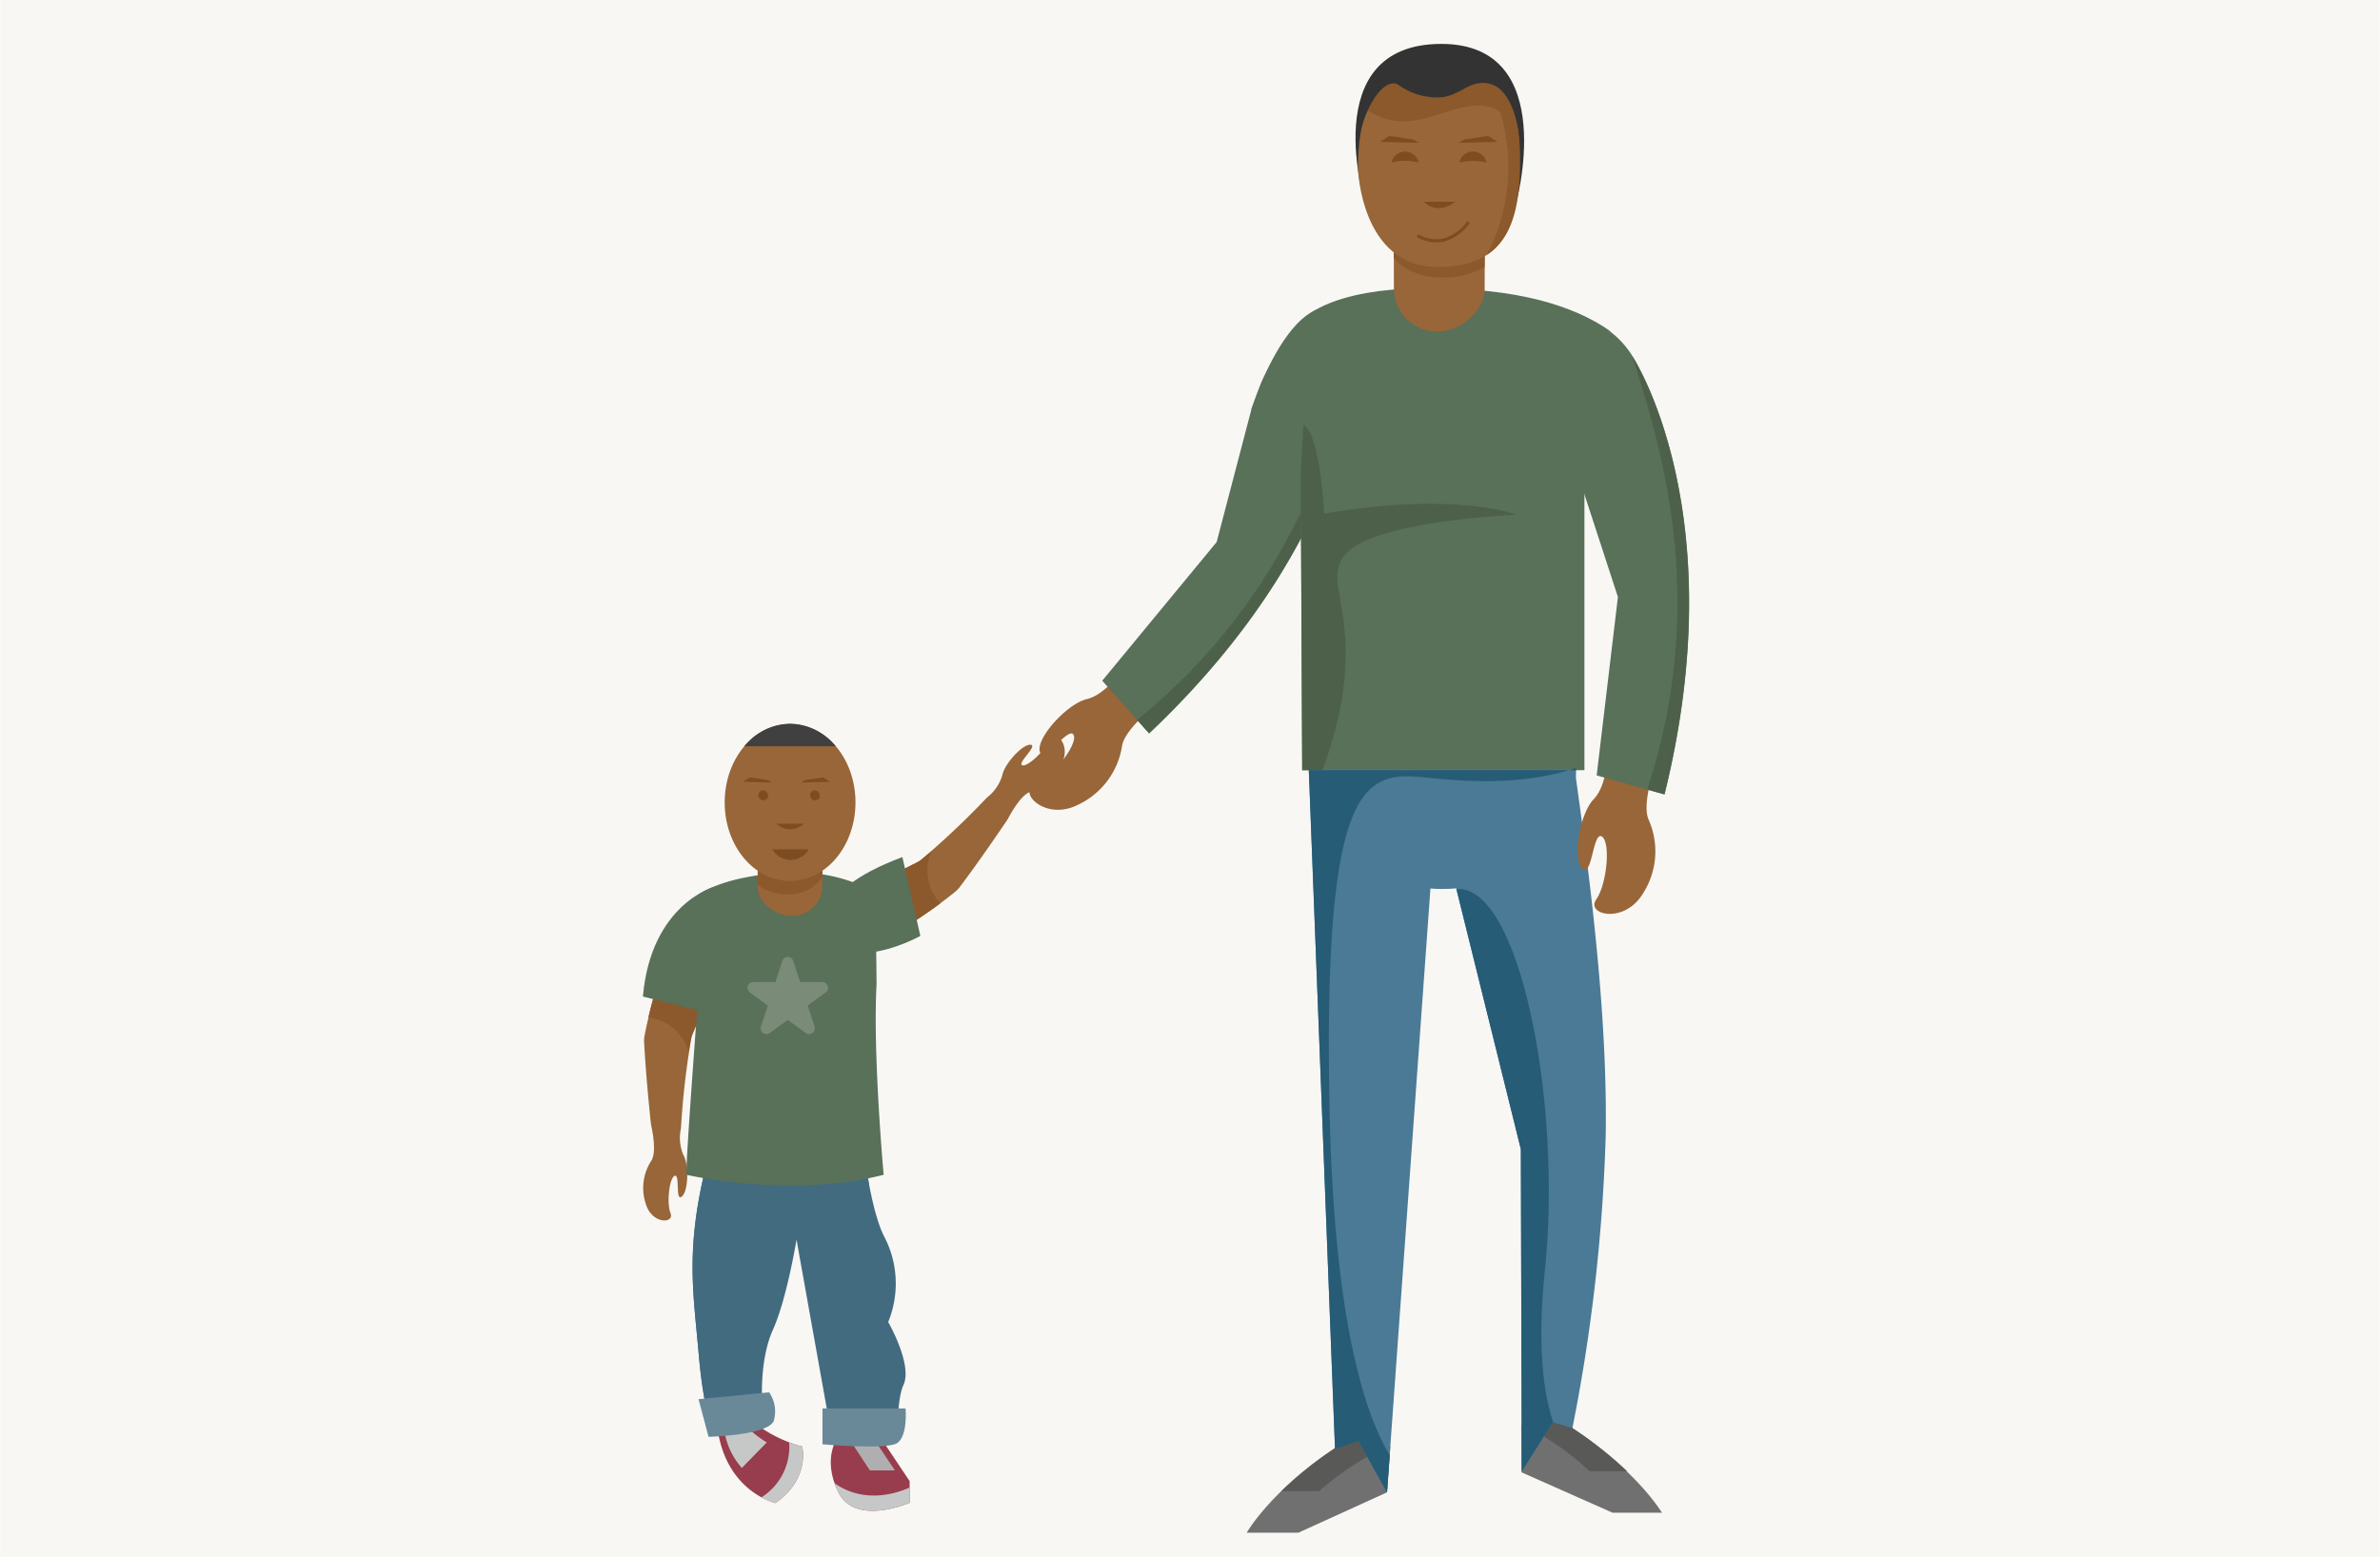 <svg xmlns="http://www.w3.org/2000/svg" width="4.139in" height="2.708in" viewBox="0 0 298 195"><title>Financial-checklist-for-transitioning-military-members_3</title><rect width="298" height="195" fill="#f8f7f4"/><path d="M140.439,83.936s-1.931,3.055-4.362,3.639-6.25,4.744-5.9,6.511,3.646-3.187,4.24-2.033-2.656,5.359-4.847,6.254,1.259,4.544,5.319,2.545a9.811,9.811,0,0,0,5.613-7.467c.445-2.33,4.824-5.534,4.824-5.534Z" fill="#986638"/><path d="M169.488,39.409a11.149,11.149,0,0,1,.688,3.984s.388,23.254-26.288,48.479l-5.88-6.6L152.339,67.9l4.346-16.6-.046.059c.616-1.756,1.209-3.342,1.576-4.1,1.009-2.055,5.372-12,11.273-7.856" fill="#597059"/><path d="M170.165,43.437c0,1.172-.321,23.864-26.3,48.422l-1.487-1.674c19.561-15.865,24.84-35.774,27.783-46.748" fill="#4d614a"/><path d="M162.87,59.4l.18,37.083h35.344V59.052c-.537-1.785-.993-3.652-1.14-4.477-.4-2.251-2.738-12.886,4.478-13.014-3.275-2.373-9.775-5.4-21.682-5.4,0,0-13.785-.854-18.123,5.057-2.234,2.3-.588,5.578-.588,5.578-.666,5.441,1.561,9.865,1.535,13" fill="#597059"/><path d="M174.512,25.391h11.416L185.9,36.428c-.123,2.239-2.661,5.1-5.9,5.1a5.41,5.41,0,0,1-5.467-5.353v-.047Z" fill="#986638"/><path d="M185.928,25.391l-.04,8.068a10.431,10.431,0,0,1-5.86,1.279,7.628,7.628,0,0,1-5.513-2.4V25.391Z" fill="#8b592b"/><path d="M189.755,25.808S195.524,5.5,180.477,5.5c-15.88,0-9.468,20.308-9.468,20.308Z" fill="#333"/><path d="M170.037,21.138s.356,12.3,9.966,12.3c6.74,0,10.076-3.232,10.25-12.3.179-9.136-2.216-15.259-10.1-15.259-7.217,0-10.12,7.137-10.12,15.259" fill="#986638"/><path d="M182.208,25.274H178.3s1.576,1.805,3.908,0" fill="#7d4d21"/><path d="M187.806,13.926c-5.014-2.878-10.48,4.27-16.759-.3,1.4-4.546,4.286-7.746,9.109-7.746a10.1,10.1,0,0,1,5.06,1.185.266.266,0,0,0-.016-.055c3.955,2.165,5.26,7.307,5.128,14.129-.112,5.719-1.485,9.076-4.171,10.8a23.618,23.618,0,0,0,1.652-18.018" fill="#8b592b"/><path d="M186.528,10.5c3.434.81,3.827,7.61,3.827,7.61s.245-12.377-9.841-12.377S170.19,17.646,170.19,17.646c.421-3.838,3.1-8.253,4.976-6.975a8.3,8.3,0,0,0,4.8,1.537c2.867,0,3.9-2.342,6.563-1.711" fill="#333"/><path d="M168.411,179.649l5.678,1.561-.417,5.732L162.564,192H156.1s2.914-5.186,11.058-10.6Z" fill="#707070"/><path d="M174.054,180.986l-5.644-1.337-1.251,1.753a46.25,46.25,0,0,0-6.729,5.4h4.719a37.994,37.994,0,0,1,8.9-5.812" fill="#595957"/><polygon points="179.223 109.722 173.671 186.942 170.073 180.454 167.159 181.402 163.906 97.065 179.223 109.722" fill="#4a7a95"/><path d="M195.792,177.141l-5.313,1.377.045,5.916,11.4,5.062h6.18s-3.058-5.187-11.21-10.6Z" fill="#707070"/><path d="M191.148,178.739l4.609-1.6,1.135,1.755a48.022,48.022,0,0,1,6.846,5.4h-4.719a33.323,33.323,0,0,0-7.871-5.552" fill="#595957"/><path d="M197.276,97.065l-15.322,12.657,8.478,34.237.114,40.358,3.9-6.165,2.442.745a220.194,220.194,0,0,0,4.171-36.7c.205-13.1-1.383-28.111-3.787-45.133" fill="#4a7a95"/><path d="M197.353,96.378c0,8.275-7.5,14.982-16.736,14.982s-16.74-6.707-16.74-14.982Z" fill="#4a7a95"/><path d="M193.448,159.075c2.18-20.9-3.158-48.365-11.087-47.7l8.071,32.586.114,40.358,3.9-6.165.037.016c-1.228-3.672-2.033-9.59-1.039-19.093" fill="#265c75"/><path d="M165.782,64.339c16.522-2.833,24.138.137,24.138.137s-17.24.692-21.266,4.742c-3.906,3.935,3.643,8.737-3.045,27.262H163.05l-.18-37.08c.07-1.831.179-4.065.348-6.221,2.2,1.526,2.564,11.162,2.564,11.162" fill="#4d614a"/><path d="M178.5,97.4c6.485.691,12.856.786,18.853-1.2v.277H163.876a9.613,9.613,0,0,0,.069,1.008l-.038-.23,3.252,84.245,2.915-1,3.6,6.462.338-4.685c-2.787-4.527-6.975-15.84-7.533-43.27-.854-41.6,4.521-42.4,12.021-41.607" fill="#265c75"/><path d="M201.242,94.7s.026,3.615-1.7,5.425-2.689,7.37-1.436,8.666,1.334-4.659,2.46-4.008.665,5.95-.691,7.882,3.506,3.143,5.846-.736a9.767,9.767,0,0,0,.686-9.308c-.889-2.2,1.068-7.27,1.068-7.27Z" fill="#986638"/><path d="M201.615,41.533a11.262,11.262,0,0,1,2.732,2.981s12.892,19.354,4.086,55l-8.507-2.376,2.661-22.357-5.322-16.315v.077c-.434-1.812-.794-3.469-.892-4.3-.261-2.271-1.973-13,5.242-12.705" fill="#597059"/><path d="M204.353,44.561c.64.984,12.636,20.248,4.056,54.949l-2.151-.6c7.882-23.926,1.556-43.526-1.9-54.351" fill="#4d614a"/><path d="M182.741,20.357a7.546,7.546,0,0,1,1.7-.211,7.325,7.325,0,0,1,1.693.211,1.738,1.738,0,0,0-3.4,0" fill="#7d4d21"/><path d="M174.245,20.357a7.589,7.589,0,0,1,1.709-.211,7.362,7.362,0,0,1,1.691.211,1.74,1.74,0,0,0-3.4,0" fill="#7d4d21"/><path d="M177.478,29.518a4.866,4.866,0,0,0,3.212.578,5.858,5.858,0,0,0,3.21-2.286" fill="none" stroke="#7d4d21" stroke-miterlimit="10" stroke-width="0.397"/><rect width="298" height="195" fill="none"/><polygon points="172.786 17.773 177.633 17.895 177.009 17.482 173.963 17.026 172.786 17.773" fill="#7d4d21"/><polygon points="183.291 17.482 182.668 17.894 187.512 17.773 186.335 17.026 183.291 17.482" fill="#7d4d21"/><path d="M94.6,178.355a17.11,17.11,0,0,0,5.836,2.851s1.043,4.007-3.354,7.078c0,0-6.066-1.393-7.224-9.157Z" fill="#983d4d"/><path d="M100.431,181.206a12.705,12.705,0,0,1-1.628-.522,7.462,7.462,0,0,1-3.478,6.884,7.338,7.338,0,0,0,1.753.716c4.4-3.071,3.353-7.078,3.353-7.078" fill="#c6c8c8"/><path d="M110.637,180.67l3.254,4.869v2.716s-6.828,2.98-8.941-1.349,0-6.918,0-6.918Z" fill="#983d4d"/><polygon points="112.043 184.19 109.698 180.67 106.327 180.263 108.912 184.19 112.043 184.19" fill="#afafb1"/><path d="M108.509,146.613s.8,5.467,2.128,8.154a12.7,12.7,0,0,1,.567,10.838s3.073,5.317,1.919,7.876,0,7.1-3.2,7.33a49.9,49.9,0,0,1-6.41,0v-4.377l-3.788-21.147s-1.215,7.432-2.949,11.271-1.347,9.1-1.347,9.1l-.04,2.441-6.115,1.027s-1.151-2.052-1.794-9.483-1.663-12.837.777-23.03Z" fill="#426b80"/><path d="M102.976,176.435h10.406s.316,3.572-1.128,4.377-9.278.11-9.278.11Z" fill="#698998"/><path d="M90.047,170.575c1.153-3.658-1.924-6.926-2.013-10.508-.106-3.579.574-9.681,2.115-9.883,1.375-.171,15.749-1.385,18.687-1.627-.216-1.136-.327-1.943-.327-1.943H88.257c-2.44,10.192-1.416,15.584-.777,23.03s1.794,9.483,1.794,9.483l2.134-.352a9.1,9.1,0,0,1-1.361-8.2" fill="#426b80"/><path d="M85.619,115.167a57.6,57.6,0,0,0-4.92,14.556,3.231,3.231,0,0,0-.06.793c.236,4.487.751,9.289.855,10.272.023.118.037.226.063.332.14.644.639,3.207.01,4.243a6.258,6.258,0,0,0-.692,5.523c.822,2.527,3.586,2.376,3.074,1.088s-.153-4.433.525-4.685.051,3.238.87,2.61c.832-.606.94-3.975.211-5.22a5.467,5.467,0,0,1-.322-3.226c.02-.1.021-.2.034-.317a101.373,101.373,0,0,1,1.273-11.045,3.858,3.858,0,0,1,.186-.614c.537-1.254,2.636-6.188,4.9-11.336a3.257,3.257,0,0,0-.729-3.685l-.148-.132a3.258,3.258,0,0,0-5.13.843" fill="#986638"/><path d="M106.443,119.7a57.476,57.476,0,0,0,13.14-7.98,4.043,4.043,0,0,0,.552-.558c2.7-3.588,5.4-7.6,5.959-8.426a3.236,3.236,0,0,0,.167-.287c.312-.576,1.577-2.864,2.723-3.253a6.209,6.209,0,0,0,4.074-3.782c1-2.461-1.2-4.128-1.644-2.815s-2.732,3.5-3.415,3.264c-.687-.255,2.039-2.522,1.016-2.573s-3.276,2.431-3.53,3.864a5.492,5.492,0,0,1-1.819,2.678,2.549,2.549,0,0,0-.232.22,102.935,102.935,0,0,1-8.083,7.633,3.774,3.774,0,0,1-.539.346c-1.217.614-6,3.045-11.051,5.517a3.273,3.273,0,0,0-1.809,3.292l.031.209a3.257,3.257,0,0,0,4.46,2.651" fill="#986638"/><path d="M117.731,113.158a55.067,55.067,0,0,1-11.288,6.543,3.257,3.257,0,0,1-4.46-2.651l-.031-.208a3.276,3.276,0,0,1,1.809-3.293c5.049-2.471,9.835-4.9,11.051-5.517a3.858,3.858,0,0,0,.539-.345c.408-.342.846-.7,1.281-1.072a6.053,6.053,0,0,0,1.1,6.543" fill="#8b592b"/><path d="M81.173,127.443A54.232,54.232,0,0,1,85.6,115.167a3.256,3.256,0,0,1,5.127-.843l.147.132a3.264,3.264,0,0,1,.728,3.685c-2.265,5.149-4.363,10.083-4.889,11.336a3.016,3.016,0,0,0-.193.615c-.106.528-.2,1.09-.3,1.653a6.034,6.034,0,0,0-5.044-4.3" fill="#8b592b"/><path d="M99.239,109.3s-6.845-.026-11.228,2.425-.492,11.633-.492,11.633-1.674,22.05-1.588,23.8c0,0,12.9,3.035,24.706,0,0,0-1.378-15.1-.888-23.882,0,0-.017-3.007-.081-5.931-.108-3.614,1.381-5.452-3-6.884a20.5,20.5,0,0,0-7.434-1.162" fill="#597059"/><path d="M103.916,116.964s-3.32-4.98,9.065-9.6l2.252,9.876s-8.841,4.906-11.317-.278" fill="#597059"/><path d="M89.451,111.068s-7.946,2.152-8.962,13.764l9.384,2.368s3.928-17.437-.422-16.132" fill="#597059"/><path d="M102.976,102.75H94.863l.013,8.469c.088,2.034,2.407,3.519,4.2,3.519a3.794,3.794,0,0,0,3.875-3.4Z" fill="#986638"/><path d="M94.864,103.518v7.33a6.166,6.166,0,0,0,4.184,1.177,4.979,4.979,0,0,0,3.924-2.182v-6.325Z" fill="#8b592b"/><path d="M107.108,100.518c0,5.435-3.662,9.838-8.193,9.838s-8.186-4.4-8.186-9.838,3.661-9.847,8.186-9.847,8.193,4.4,8.193,9.847" fill="#986638"/><path d="M97.179,103.187h3.467a2.524,2.524,0,0,1-3.467,0" fill="#7d4d21"/><path d="M98.916,90.671a7.521,7.521,0,0,0-5.728,2.815h11.451a7.508,7.508,0,0,0-5.723-2.815" fill="#404041"/><polygon points="98.625 120.592 99.649 123.737 102.95 123.737 100.279 125.679 101.308 128.827 98.625 126.882 95.951 128.827 96.972 125.679 94.298 123.737 97.607 123.737 98.625 120.592" fill="#7a8b78"/><path d="M96.511,124.455l.889.645a.69.69,0,0,1,.256.8l-.338,1.046.888-.64a.7.7,0,0,1,.844,0l.891.64L99.6,125.9a.709.709,0,0,1,.256-.8l.893-.647h-1.1a.712.712,0,0,1-.678-.5l-.345-1.034L98.3,123.95a.73.73,0,0,1-.688.5h-1.1Zm4.8,5.089a.744.744,0,0,1-.43-.143l-2.253-1.635L96.373,129.4a.682.682,0,0,1-.842,0,.712.712,0,0,1-.266-.794l.866-2.646-2.258-1.642a.747.747,0,0,1-.26-.81.727.727,0,0,1,.685-.49h2.785l.864-2.652a.709.709,0,0,1,.678-.5.726.726,0,0,1,.688.5l.861,2.652h2.78a.719.719,0,0,1,.428,1.3l-2.249,1.642.858,2.646a.72.72,0,0,1-.265.794.708.708,0,0,1-.418.143" fill="#7a8b78"/><path d="M104.485,185.8a9.781,9.781,0,0,0,.464,1.1c2.114,4.329,8.942,1.349,8.942,1.349V186.34c-1.787.8-5.745,2.021-9.406-.539" fill="#c6c8c8"/><path d="M93.315,178.546A12.846,12.846,0,0,0,96,180.684l-3.119,3.2a9.11,9.11,0,0,1-2.212-4.757Z" fill="#c6c8c8"/><path d="M87.455,175.274l8.841-.86a4.193,4.193,0,0,1,.584,3.557c-.675,1.829-8.171,2.017-8.171,2.017Z" fill="#698998"/><path d="M102.644,99.843a.629.629,0,1,1-.59-.848.757.757,0,0,1,.59.848" fill="#7d4d21"/><path d="M96.163,99.843a.63.63,0,1,1-.59-.848.759.759,0,0,1,.59.848" fill="#7d4d21"/><polygon points="93.008 97.932 96.602 98.024 96.138 97.719 93.878 97.376 93.008 97.932" fill="#7d4d21"/><polygon points="100.799 97.719 100.335 98.024 103.922 97.932 103.053 97.376 100.799 97.719" fill="#7d4d21"/><path d="M96.693,106.386h4.568a2.622,2.622,0,0,1-4.568,0" fill="#7d4d21"/></svg>